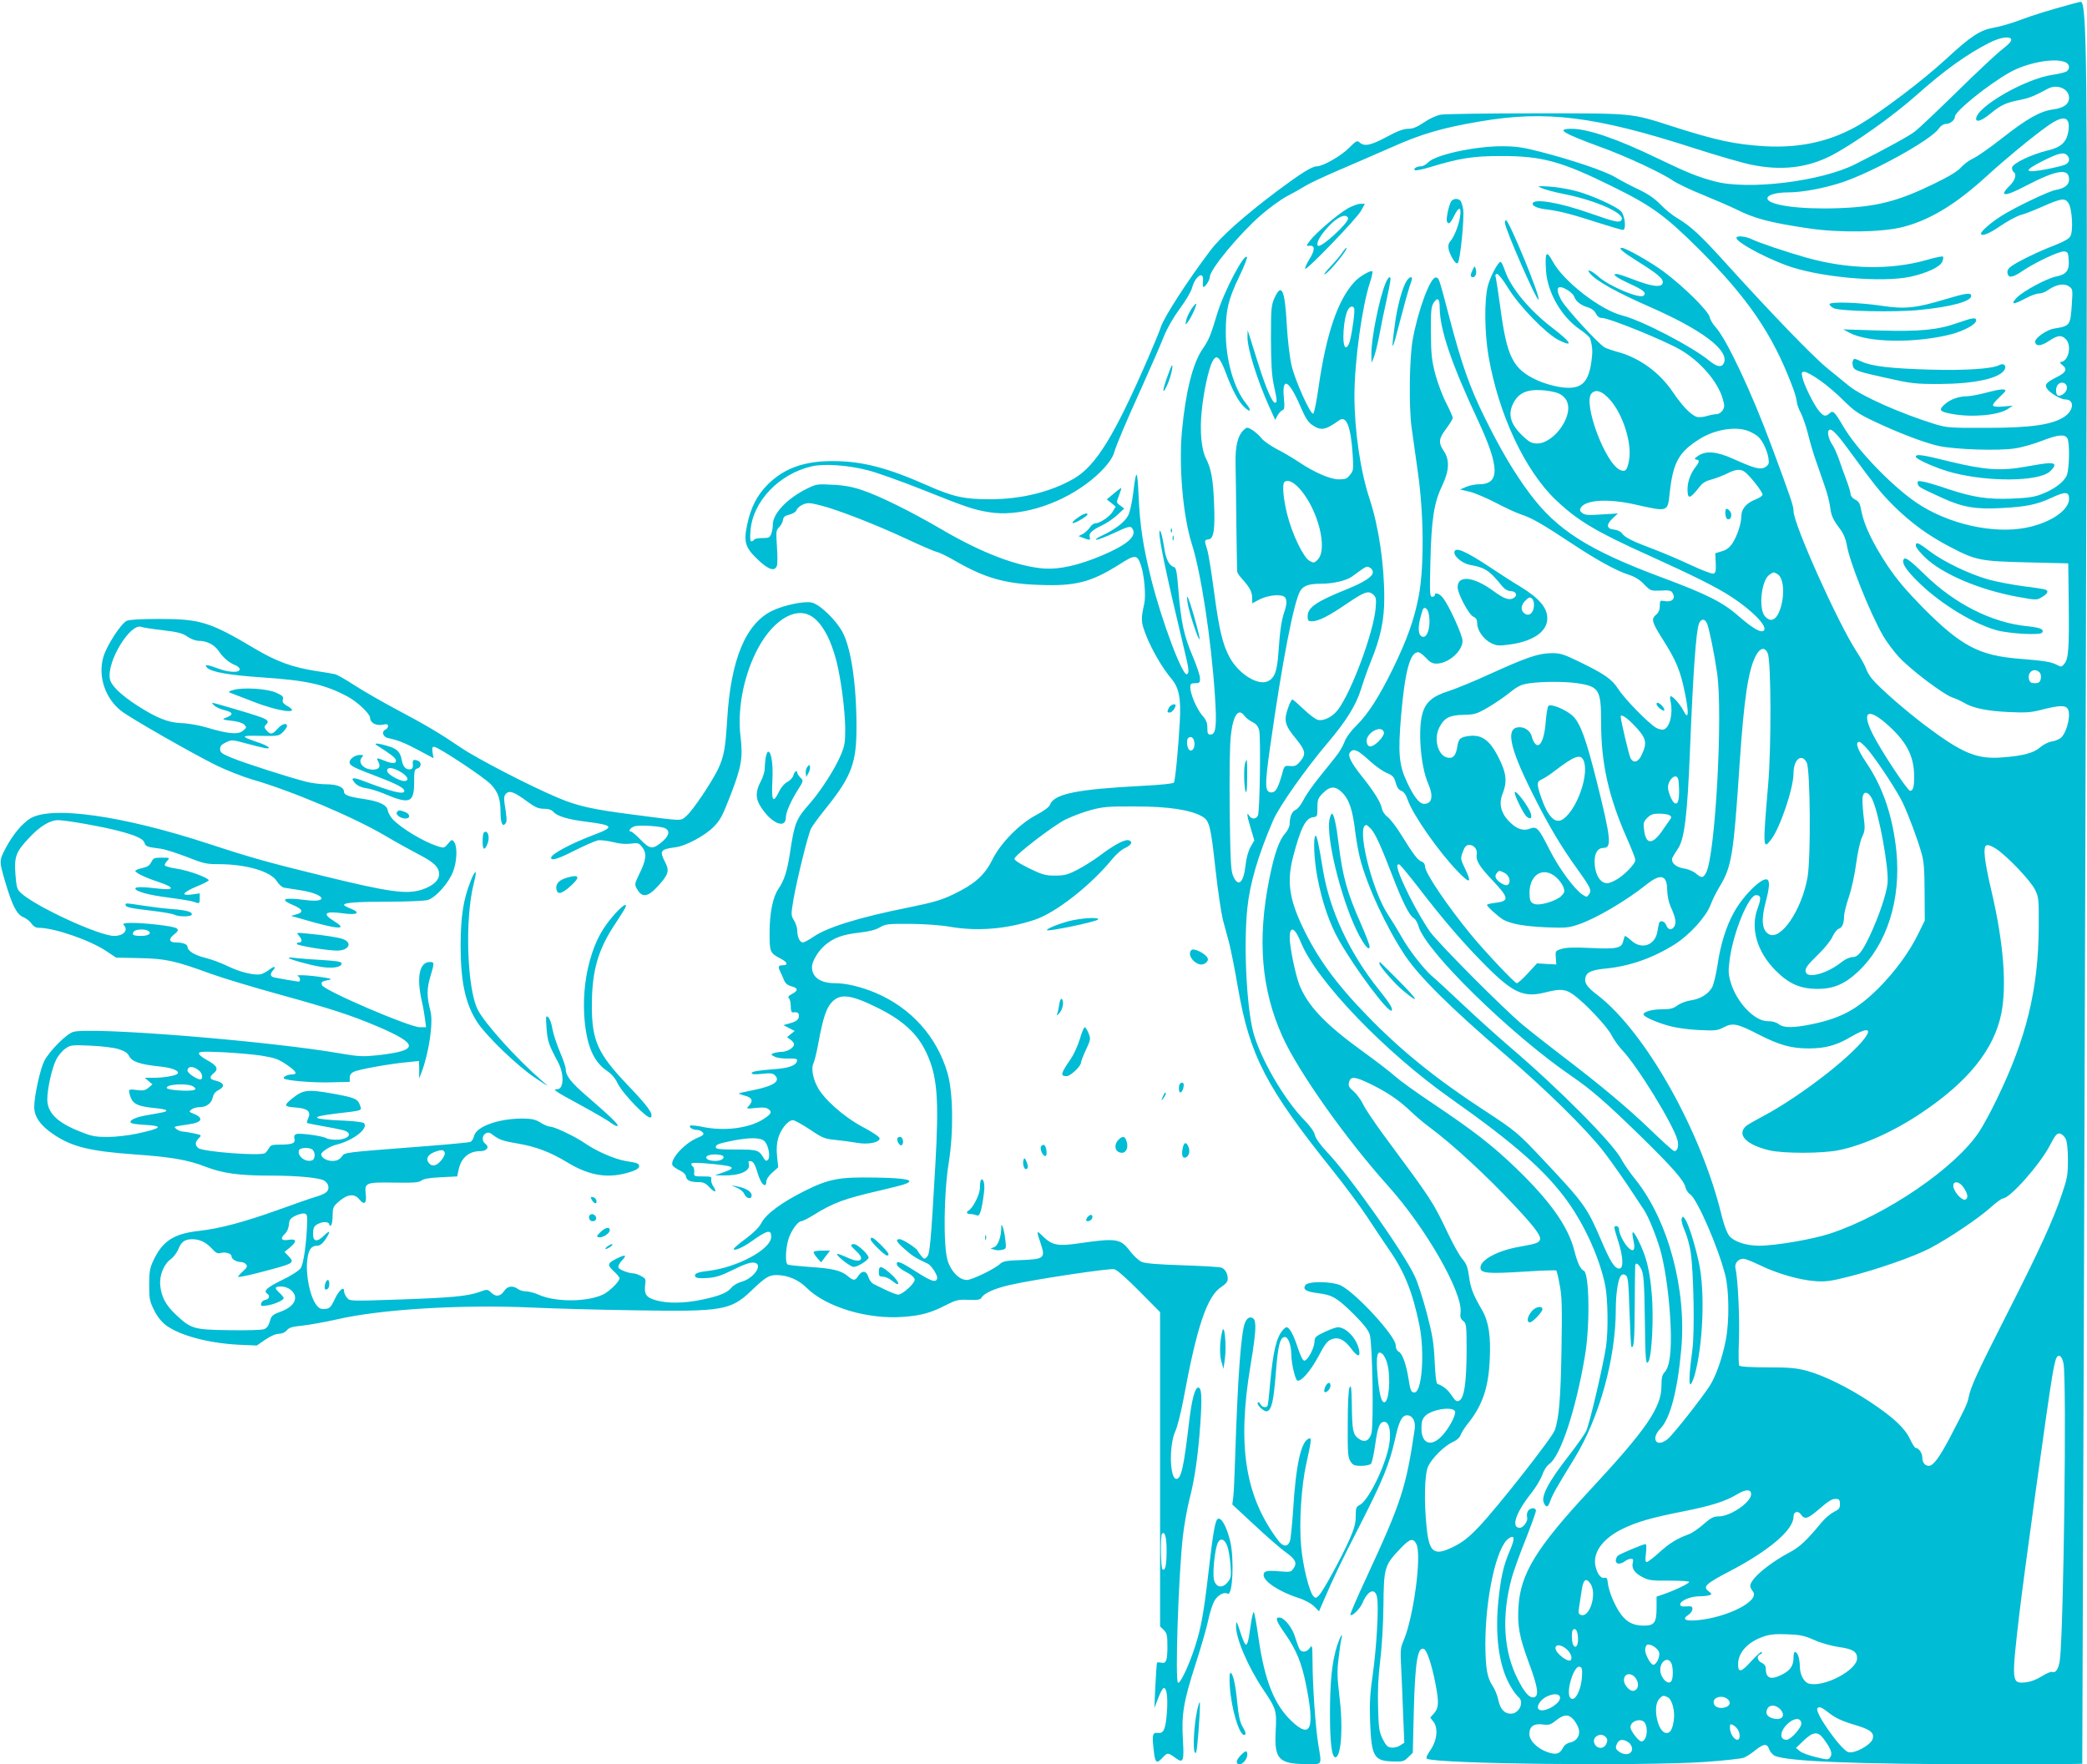 <?xml version="1.0" standalone="no"?>
<!DOCTYPE svg PUBLIC "-//W3C//DTD SVG 20010904//EN"
 "http://www.w3.org/TR/2001/REC-SVG-20010904/DTD/svg10.dtd">
<svg version="1.0" xmlns="http://www.w3.org/2000/svg"
 width="1280pt" height="1082pt" viewBox="0 0 1280 1082"
 preserveAspectRatio="xMidYMid meet">
<g transform="translate(0,1082) scale(0.1,-0.1)"
fill="#00bcd4" stroke="none">
<path d="M12720 10799 c-168 -46 -239 -68 -325 -100 -55 -21 -131 -43 -168
-49 -84 -15 -139 -51 -299 -199 -134 -123 -385 -314 -519 -393 -173 -103 -362
-147 -583 -135 -183 11 -297 35 -566 121 -258 83 -234 81 -840 81 -294 0 -556
-4 -582 -8 -28 -5 -70 -24 -105 -48 -43 -29 -68 -39 -97 -39 -28 0 -66 -14
-132 -50 -97 -52 -136 -60 -165 -34 -15 14 -21 11 -65 -33 -50 -50 -160 -113
-197 -113 -30 0 -97 -42 -242 -150 -202 -152 -347 -280 -412 -367 -140 -185
-282 -405 -303 -468 -7 -22 -43 -110 -80 -195 -206 -474 -318 -656 -453 -735
-142 -82 -323 -127 -517 -127 -156 0 -225 15 -385 86 -241 107 -396 147 -570
148 -180 2 -305 -43 -406 -143 -66 -66 -105 -142 -127 -249 -22 -105 -11 -139
67 -213 65 -62 104 -74 116 -36 4 12 4 65 0 119 -6 90 -5 99 13 116 11 11 22
30 24 44 2 19 11 27 40 34 23 6 40 17 44 29 3 10 21 25 39 33 29 12 42 11 109
-6 104 -26 342 -119 526 -205 85 -40 169 -76 185 -80 17 -3 69 -29 117 -57
178 -102 301 -138 509 -145 225 -9 320 16 492 124 100 64 111 63 134 -2 21
-60 32 -187 21 -237 -21 -96 -21 -112 11 -194 34 -87 101 -203 155 -266 47
-55 60 -121 52 -263 -9 -163 -28 -362 -36 -374 -4 -7 -81 -15 -201 -21 -397
-21 -534 -49 -559 -115 -6 -15 -35 -37 -82 -62 -104 -54 -221 -173 -272 -276
-47 -95 -109 -150 -241 -213 -73 -35 -124 -49 -270 -79 -305 -61 -500 -121
-587 -181 -28 -19 -56 -34 -64 -34 -18 0 -34 32 -34 71 0 17 -9 46 -20 64 -19
31 -19 35 -4 126 22 126 90 403 109 439 8 16 53 77 101 136 147 185 178 269
177 489 0 256 -33 479 -85 577 -40 76 -143 174 -191 183 -48 9 -167 -16 -239
-50 -164 -78 -256 -299 -278 -667 -11 -180 -20 -228 -56 -305 -39 -81 -156
-255 -194 -287 -39 -33 -12 -33 -335 9 -240 31 -331 51 -450 101 -170 71 -501
242 -600 310 -125 85 -212 137 -399 236 -82 44 -194 108 -250 144 -55 36 -110
67 -121 69 -11 3 -64 12 -118 20 -143 22 -244 59 -376 138 -272 162 -333 181
-581 181 -113 0 -185 -4 -202 -11 -35 -16 -124 -152 -144 -222 -35 -119 12
-257 112 -333 59 -45 426 -255 579 -331 61 -30 160 -69 220 -87 241 -69 626
-232 820 -347 66 -39 157 -89 201 -112 97 -50 127 -79 127 -123 0 -37 -36 -70
-102 -93 -95 -32 -198 -18 -618 85 -330 81 -431 109 -693 195 -529 173 -965
235 -1095 155 -50 -31 -107 -100 -150 -181 -41 -79 -41 -78 -1 -214 42 -141
69 -193 109 -210 19 -8 42 -26 51 -40 10 -16 26 -25 42 -25 96 0 314 -75 416
-143 l60 -40 142 -3 c161 -3 220 -16 436 -95 74 -27 267 -85 427 -129 318 -88
435 -126 598 -195 257 -110 257 -148 0 -177 -89 -9 -114 -8 -220 10 -444 78
-1546 166 -1647 133 -43 -14 -146 -118 -177 -179 -25 -50 -61 -214 -61 -281 0
-61 39 -115 121 -170 113 -75 220 -101 494 -121 220 -15 331 -34 434 -75 107
-41 205 -55 401 -55 164 0 299 -13 329 -31 28 -18 34 -51 13 -70 -9 -9 -37
-21 -62 -28 -25 -7 -126 -42 -225 -78 -217 -78 -368 -118 -494 -132 -155 -17
-224 -62 -280 -181 -22 -47 -26 -69 -26 -150 0 -86 3 -101 30 -155 19 -39 45
-71 72 -92 84 -63 259 -110 443 -120 l115 -5 52 36 c33 22 64 36 84 36 19 0
37 8 48 21 13 17 34 23 96 29 44 5 139 22 210 38 271 63 763 92 1195 73 129
-6 413 -14 630 -17 542 -9 591 -1 719 121 87 83 107 95 154 95 67 0 134 -28
184 -78 120 -119 377 -196 597 -178 105 8 164 24 254 70 67 34 80 37 144 34
58 -2 71 1 79 15 15 26 80 55 171 76 147 34 613 104 642 97 17 -4 78 -58 154
-135 l127 -128 0 -964 0 -964 23 -22 c19 -20 22 -33 22 -100 0 -88 -8 -108
-39 -100 -12 3 -23 2 -25 -1 -2 -4 -6 -68 -10 -142 l-6 -135 23 59 c12 33 27
61 34 63 18 6 27 -59 20 -147 -8 -106 -20 -132 -54 -128 -34 4 -38 -10 -28
-96 9 -89 17 -97 54 -57 32 34 33 34 83 -2 45 -33 51 -18 43 113 -9 156 3 231
76 459 33 102 69 225 79 273 10 49 28 104 40 123 21 34 58 53 79 41 31 -19 42
211 16 322 -22 91 -55 150 -77 136 -15 -10 -28 -85 -53 -300 -31 -271 -47
-363 -86 -484 -37 -114 -90 -227 -104 -220 -19 10 3 662 30 900 8 69 26 168
39 220 33 126 54 270 68 470 11 162 8 220 -13 220 -20 0 -39 -72 -55 -202 -33
-284 -49 -358 -79 -358 -41 0 -46 205 -7 291 12 25 33 109 48 185 85 462 147
646 237 703 26 17 37 32 37 48 0 31 -15 59 -37 68 -10 5 -117 11 -238 15 -152
5 -230 11 -253 21 -18 8 -49 37 -70 64 -60 80 -83 83 -320 49 -124 -18 -159
-11 -215 43 -42 41 -42 39 -12 -50 27 -83 17 -90 -123 -95 -88 -3 -111 -7
-128 -23 -34 -32 -173 -99 -204 -99 -46 0 -97 51 -118 119 -27 89 -24 410 7
601 30 188 27 430 -8 550 -65 222 -223 398 -439 490 -87 37 -181 60 -248 60
-93 0 -144 36 -144 100 0 33 36 94 76 130 55 48 109 68 212 80 62 7 103 17
129 33 35 20 49 22 188 21 89 -1 187 -8 243 -18 167 -29 346 -14 518 43 131
44 344 211 478 375 21 26 54 55 74 64 41 19 51 39 27 48 -23 9 -85 -23 -175
-90 -41 -31 -106 -72 -144 -91 -58 -30 -79 -35 -136 -35 -58 0 -77 5 -159 45
-59 29 -91 50 -89 59 5 24 240 204 313 240 39 19 108 45 155 58 75 20 106 23
275 22 202 0 339 -21 409 -62 44 -25 52 -59 81 -325 14 -128 35 -266 45 -307
11 -41 29 -106 39 -145 10 -38 35 -162 54 -275 73 -417 172 -608 582 -1120 73
-91 166 -217 208 -280 41 -63 103 -155 137 -205 95 -136 145 -263 186 -465 33
-167 15 -410 -31 -410 -20 0 -25 12 -36 82 -14 90 -38 157 -60 168 -12 7 -19
21 -19 40 0 55 -242 319 -336 366 -54 26 -201 28 -218 2 -17 -27 5 -40 78 -49
88 -11 116 -28 218 -128 61 -61 90 -98 99 -126 17 -55 25 -556 10 -606 -14
-47 -43 -59 -80 -31 -33 25 -38 49 -40 207 -2 106 -4 125 -14 105 -7 -16 -11
-98 -11 -225 -1 -176 1 -204 17 -228 15 -23 24 -27 66 -27 28 0 53 6 60 13 6
8 17 59 25 114 15 111 28 143 56 143 33 0 45 -70 27 -157 -30 -136 -128 -330
-179 -354 -20 -9 -23 -18 -23 -67 0 -44 -9 -77 -38 -143 -47 -107 -162 -318
-188 -344 -17 -17 -21 -18 -33 -5 -26 26 -66 188 -76 308 -13 142 1 366 31
502 32 143 34 163 18 158 -49 -16 -81 -159 -98 -439 -6 -91 -15 -178 -20 -192
-14 -36 -42 -34 -72 6 -203 270 -252 581 -169 1075 40 241 39 292 -2 292 -12
0 -24 -12 -32 -32 -25 -61 -45 -339 -61 -838 -3 -102 -8 -206 -11 -231 l-6
-46 138 -128 c75 -70 159 -143 186 -162 64 -46 74 -67 53 -100 -17 -25 -20
-25 -87 -20 -79 7 -98 2 -98 -23 0 -39 96 -102 213 -140 41 -13 79 -34 97 -52
l30 -30 21 49 c74 171 114 254 224 468 145 284 185 381 220 534 25 115 43 151
75 151 33 0 53 -36 47 -82 -53 -361 -81 -448 -296 -912 -56 -120 -100 -223
-99 -228 6 -17 58 33 74 70 33 79 78 97 90 35 11 -58 -3 -304 -26 -468 -17
-118 -21 -179 -17 -290 8 -219 23 -245 141 -248 60 -2 68 1 93 26 l28 27 6
253 c8 303 23 399 62 384 19 -7 50 -102 72 -218 21 -112 19 -143 -9 -176 l-24
-27 21 -27 c29 -40 20 -116 -21 -174 -21 -31 -28 -47 -20 -51 51 -32 1313 -46
1703 -20 116 8 223 20 240 26 16 6 48 27 71 46 52 41 72 43 85 5 6 -15 21 -33
34 -39 75 -35 511 -52 1290 -52 327 0 595 1 596 3 1 4 18 5109 25 7792 7 2644
3 3019 -35 3014 -3 0 -22 -5 -41 -10z m-386 -218 c7 -11 -10 -30 -69 -76 -27
-22 -147 -134 -265 -250 -118 -116 -233 -224 -255 -241 -38 -29 -172 -103
-364 -200 -210 -107 -660 -162 -866 -106 -102 27 -166 53 -345 139 -252 122
-431 183 -532 183 -97 0 -55 -26 177 -111 158 -57 383 -162 447 -208 24 -16
105 -55 182 -86 76 -31 168 -71 205 -89 108 -55 204 -81 440 -116 190 -29 460
-25 586 9 165 43 324 141 510 311 109 100 282 243 370 305 101 73 144 63 131
-29 -11 -68 -45 -100 -128 -119 -100 -24 -218 -81 -218 -106 0 -11 5 -23 10
-26 21 -13 9 -52 -25 -85 -69 -67 -29 -68 97 -1 192 100 268 112 268 41 0 -34
-26 -55 -82 -65 -44 -8 -251 -107 -334 -160 -61 -38 -124 -93 -124 -107 0 -21
48 -3 120 47 44 30 99 59 122 66 23 6 81 28 128 49 122 54 144 58 166 25 23
-35 31 -170 12 -204 -9 -16 -40 -33 -98 -56 -95 -36 -220 -97 -263 -127 -19
-13 -27 -27 -25 -41 5 -34 30 -31 89 9 81 55 230 125 259 122 23 -3 25 -8 28
-55 4 -62 -15 -86 -74 -98 -56 -10 -204 -89 -244 -130 -43 -44 -23 -46 53 -5
31 17 68 30 83 30 14 0 39 9 55 21 49 34 96 43 126 24 26 -17 26 -18 20 -111
-9 -131 -10 -133 -108 -149 -47 -7 -121 -60 -117 -83 5 -28 36 -25 85 7 54 36
76 38 103 11 39 -39 16 -139 -32 -140 -7 0 -2 -9 11 -19 32 -24 23 -45 -31
-72 -69 -35 -80 -47 -63 -73 18 -27 85 -66 113 -66 56 0 52 -67 -7 -106 -74
-49 -205 -68 -476 -68 -224 -1 -245 1 -315 22 -211 65 -449 171 -527 233 -23
19 -83 68 -135 110 -89 72 -353 346 -636 659 -144 159 -203 213 -283 261 -30
17 -77 55 -104 84 -36 37 -76 65 -135 93 -47 22 -111 56 -143 75 -63 38 -267
107 -467 158 -101 26 -145 32 -230 32 -167 0 -408 -53 -451 -99 -12 -13 -32
-24 -43 -24 -27 0 -51 -15 -38 -24 5 -3 48 5 93 19 180 55 265 68 429 68 257
1 374 -31 690 -187 242 -119 324 -179 536 -390 295 -296 443 -513 562 -823 18
-45 32 -93 32 -106 0 -13 11 -45 25 -70 13 -26 33 -84 44 -129 11 -46 33 -121
50 -168 16 -47 41 -117 54 -156 14 -39 28 -95 32 -126 7 -54 16 -73 70 -146
13 -19 27 -55 31 -80 15 -102 143 -423 225 -564 22 -37 65 -95 96 -128 71 -77
271 -228 326 -247 23 -8 56 -23 73 -33 50 -32 142 -51 274 -57 108 -5 137 -3
209 16 96 24 132 26 149 9 26 -26 5 -136 -34 -179 -9 -11 -35 -22 -57 -26 -23
-3 -54 -19 -74 -36 -39 -35 -106 -53 -232 -62 -154 -13 -244 24 -467 191 -124
93 -286 234 -332 290 -17 20 -33 49 -37 63 -4 14 -31 64 -62 111 -113 175
-383 776 -383 856 0 31 -13 70 -135 399 -123 332 -276 656 -344 730 -16 17
-32 44 -35 60 -9 39 -159 187 -281 278 -76 57 -234 147 -258 147 -24 0 5 -25
86 -76 135 -84 169 -113 165 -138 -4 -31 -63 -25 -175 18 -51 20 -99 36 -108
36 -32 0 -1 -23 80 -60 87 -40 104 -55 86 -73 -22 -22 -212 57 -278 117 -42
37 -78 51 -52 20 38 -47 162 -116 374 -209 311 -137 474 -259 450 -336 -12
-35 -42 -32 -92 9 -104 86 -414 247 -533 277 -133 33 -363 211 -427 332 -39
71 -48 59 -41 -56 8 -134 94 -283 207 -361 33 -22 62 -48 64 -57 15 -55 16
-79 7 -144 -20 -137 -69 -174 -203 -151 -40 7 -99 25 -132 41 -147 69 -183
141 -224 451 -12 85 -24 165 -27 178 -5 15 -2 22 8 22 8 0 39 -39 68 -87 67
-110 231 -278 308 -318 97 -48 80 -15 -38 75 -141 108 -255 246 -291 353 -10
29 -21 52 -26 51 -16 -2 -63 -90 -78 -149 -22 -85 -20 -285 4 -427 62 -360
223 -703 414 -885 134 -127 246 -194 575 -342 278 -126 407 -191 497 -249 129
-83 226 -182 204 -208 -16 -19 -67 10 -159 90 -93 82 -195 133 -461 232 -455
169 -649 292 -817 517 -94 126 -179 269 -277 468 -92 187 -140 324 -215 609
-66 252 -64 244 -83 248 -33 7 -110 -199 -143 -383 -20 -117 -24 -411 -6 -540
6 -44 23 -165 38 -270 37 -261 39 -580 6 -757 -27 -146 -73 -273 -161 -453
-84 -171 -151 -275 -223 -346 -34 -33 -62 -72 -72 -99 -9 -25 -33 -66 -54 -91
-20 -26 -67 -84 -104 -130 -37 -46 -80 -107 -94 -136 -15 -29 -36 -55 -46 -59
-22 -7 -38 -42 -38 -84 0 -18 -11 -42 -29 -63 -36 -40 -66 -126 -96 -277 -75
-373 -49 -680 81 -968 98 -216 387 -625 649 -917 230 -256 457 -653 443 -774
-4 -27 0 -40 16 -52 20 -16 21 -27 21 -191 -1 -190 -15 -282 -45 -298 -16 -8
-23 -3 -47 32 -25 37 -51 58 -88 71 -6 2 -13 63 -16 138 -5 112 -13 161 -48
294 -23 88 -56 192 -75 230 -68 145 -402 618 -534 756 -44 47 -72 86 -77 106
-4 21 -28 55 -63 91 -127 129 -275 385 -317 547 -40 161 -58 530 -35 754 16
155 66 325 159 541 38 87 201 318 338 479 108 127 170 227 199 320 14 46 41
123 60 170 62 151 84 257 84 395 0 204 -34 436 -89 603 -58 174 -94 424 -94
638 1 213 46 541 95 692 12 35 18 66 15 69 -9 9 -80 -32 -108 -63 -104 -110
-175 -321 -222 -648 -12 -87 -27 -160 -33 -162 -17 -6 -112 205 -133 297 -11
49 -24 156 -29 251 -12 214 -32 256 -75 162 -20 -45 -22 -63 -22 -253 1 -156
5 -224 18 -284 20 -90 21 -106 7 -106 -17 0 -56 91 -100 230 -23 74 -48 153
-55 175 l-13 40 -1 -40 c-2 -70 62 -273 136 -435 l34 -75 14 26 c8 15 21 29
30 33 13 5 15 18 9 79 -12 130 32 106 101 -54 31 -72 48 -99 74 -116 53 -36
80 -31 164 29 44 32 72 -37 83 -207 6 -93 5 -102 -16 -127 -18 -24 -29 -28
-69 -28 -53 0 -153 44 -249 109 -33 22 -92 57 -132 77 -39 21 -82 51 -93 66
-12 16 -37 38 -55 50 -31 19 -34 19 -52 3 -39 -35 -55 -102 -52 -215 1 -58 4
-226 5 -375 2 -148 4 -276 5 -282 1 -7 17 -30 36 -50 43 -49 56 -75 56 -112
l0 -31 40 21 c45 24 107 34 144 25 30 -8 34 -40 12 -102 -17 -50 -26 -114 -35
-244 -8 -117 -23 -158 -65 -178 -60 -29 -178 44 -233 144 -45 82 -66 171 -98
413 -15 112 -33 225 -41 250 -18 59 -18 59 8 63 32 4 41 58 34 223 -5 140 -18
212 -49 272 -29 55 -39 169 -27 290 12 121 42 258 65 304 26 50 45 34 85 -72
41 -108 76 -173 114 -208 38 -36 43 -18 7 26 -74 93 -124 268 -123 438 0 135
16 201 83 340 28 58 49 111 47 117 -12 36 -141 -208 -183 -347 -39 -131 -51
-160 -89 -215 -61 -89 -104 -261 -127 -505 -20 -219 7 -523 61 -692 56 -175
118 -581 141 -923 13 -192 7 -245 -27 -245 -16 0 -19 7 -19 41 0 31 -7 49 -31
76 -34 39 -74 133 -74 173 0 21 5 25 30 25 27 0 30 3 30 30 0 16 -20 76 -44
133 -54 125 -72 209 -88 400 -10 124 -14 146 -29 150 -28 7 -50 51 -59 120
-11 72 -28 128 -29 91 -2 -48 49 -288 149 -704 33 -137 35 -156 20 -165 -26
-16 -154 323 -219 582 -51 204 -70 332 -78 517 -7 163 -15 165 -33 10 -7 -55
-20 -115 -31 -136 -21 -40 -79 -85 -161 -123 -30 -14 -44 -25 -33 -25 11 0 58
18 105 40 96 45 106 47 118 23 23 -44 -39 -96 -190 -160 -142 -60 -260 -86
-353 -80 -163 12 -382 95 -626 238 -186 109 -385 208 -494 244 -56 19 -109 29
-178 32 -94 5 -99 5 -160 -25 -120 -60 -207 -152 -207 -219 0 -17 -4 -43 -10
-57 -8 -23 -15 -26 -54 -26 -25 0 -48 -4 -51 -10 -3 -6 -11 -10 -17 -10 -7 0
-9 22 -5 66 14 179 175 348 376 394 75 18 224 7 343 -24 53 -13 204 -67 335
-119 273 -109 312 -122 407 -138 178 -30 417 39 598 173 85 62 153 138 169
186 19 62 72 187 174 412 53 118 113 255 132 304 23 56 59 119 99 173 35 47
69 104 75 127 20 75 75 109 67 41 -2 -19 -1 -35 3 -35 12 0 39 43 39 61 0 46
180 263 314 380 49 43 121 95 160 116 39 20 90 49 114 64 24 15 114 57 200 94
86 37 232 100 325 141 185 83 313 120 543 159 407 70 709 32 1318 -165 137
-44 292 -89 346 -100 184 -38 340 -20 486 53 137 70 384 244 538 382 158 141
304 246 436 312 62 32 123 43 134 24z m330 -141 c31 -11 35 -45 7 -60 -11 -5
-48 -14 -83 -19 -167 -24 -468 -198 -468 -270 0 -23 37 -10 85 30 66 54 94 68
178 85 65 13 89 23 177 70 57 31 130 -1 130 -55 0 -40 -32 -63 -97 -72 -80
-11 -159 -55 -313 -176 -74 -58 -155 -115 -179 -125 -24 -11 -57 -36 -74 -55
-20 -23 -74 -56 -161 -98 -225 -110 -356 -144 -596 -152 -236 -8 -430 19 -430
61 0 20 53 36 125 36 87 0 222 25 334 62 188 63 541 258 590 327 14 20 31 31
46 31 26 0 55 24 55 45 0 32 203 196 336 271 105 59 270 90 338 64z m14 -572
c21 -21 14 -48 -15 -59 -16 -6 -61 -17 -101 -25 -150 -29 -159 -14 -31 50 94
47 126 55 147 34z m-3062 -828 c18 -12 36 -29 39 -39 8 -28 43 -55 84 -66 23
-7 40 -20 49 -38 9 -18 21 -27 37 -27 44 0 381 -137 481 -195 122 -71 228
-194 259 -298 13 -45 13 -53 0 -74 -9 -13 -25 -23 -37 -23 -11 0 -38 -5 -58
-11 -21 -7 -49 -9 -62 -6 -34 9 -90 66 -147 151 -82 121 -203 210 -337 247
-34 9 -71 22 -82 28 -37 20 -238 239 -266 290 -41 76 -25 101 40 61z m-786
-108 c1 -134 72 -343 236 -693 132 -284 134 -389 6 -389 -23 0 -59 -7 -80 -16
l-37 -16 60 -14 c32 -8 104 -39 160 -68 55 -29 124 -61 154 -71 65 -21 131
-59 308 -176 157 -104 277 -170 353 -194 37 -12 68 -31 94 -59 39 -40 40 -40
102 -38 55 3 64 1 74 -18 17 -32 -5 -53 -47 -47 -32 6 -33 5 -33 -29 0 -24 -7
-41 -24 -55 -30 -26 -25 -45 45 -155 79 -125 106 -189 133 -324 26 -127 22
-171 -9 -109 -19 38 -64 89 -78 89 -5 0 -5 -15 -1 -32 16 -74 -4 -157 -41
-172 -9 -3 -29 1 -45 9 -43 22 -195 177 -234 238 -40 62 -83 92 -241 169 -100
48 -115 53 -175 52 -78 -2 -148 -26 -377 -130 -89 -41 -199 -86 -244 -101
-102 -32 -143 -67 -164 -136 -30 -100 -12 -328 34 -432 34 -78 25 -125 -25
-125 -29 0 -63 44 -105 134 -49 104 -55 177 -36 406 24 274 55 390 105 390 9
0 30 -16 48 -35 23 -26 40 -35 63 -35 74 0 161 76 161 140 0 34 -82 215 -120
263 -21 27 -50 37 -50 17 0 -5 -7 -10 -16 -10 -15 0 -16 20 -11 218 6 256 22
360 72 463 44 93 47 158 10 213 -34 51 -32 75 15 137 22 30 40 59 40 66 0 7
-18 48 -40 91 -22 42 -52 122 -67 177 -22 86 -26 122 -27 255 -1 134 2 160 17
183 24 37 37 26 37 -31z m-525 -2 c7 -11 -10 -140 -26 -202 -6 -22 -16 -38
-24 -38 -29 0 -15 198 17 238 13 15 25 16 33 2z m2856 -442 c41 -28 107 -85
147 -125 62 -62 91 -82 180 -124 148 -71 313 -134 402 -154 102 -22 368 -31
468 -15 42 6 116 27 164 46 101 39 142 43 158 15 15 -29 12 -186 -4 -226 -17
-41 -78 -87 -155 -116 -43 -17 -85 -23 -179 -27 -152 -6 -240 8 -392 58 -63
22 -132 42 -153 46 -34 6 -39 4 -35 -12 3 -20 7 -22 153 -89 120 -55 204 -70
360 -61 151 8 217 21 307 63 86 40 108 38 108 -6 0 -70 -113 -147 -261 -177
-203 -41 -482 22 -675 153 -154 105 -365 325 -449 468 -53 91 -63 100 -84 80
-25 -22 -36 -19 -65 15 -32 38 -94 164 -102 208 -6 27 -4 32 13 32 11 0 53
-23 94 -52z m1514 -57 c-7 -24 -40 -45 -55 -36 -12 7 -13 45 -2 61 22 34 69
13 57 -25z m-3113 -25 c67 -32 75 -107 21 -195 -40 -65 -104 -111 -154 -111
-32 0 -48 7 -85 42 -78 72 -98 133 -64 202 31 64 82 89 175 83 39 -2 86 -11
107 -21z m311 -36 c81 -90 138 -270 118 -374 -11 -61 -23 -73 -55 -58 -92 41
-230 414 -174 470 27 27 65 13 111 -38z m854 -195 c21 -9 46 -23 56 -33 27
-24 55 -83 63 -130 5 -35 3 -42 -18 -56 -30 -19 -65 -10 -198 50 -100 45 -167
51 -214 19 -24 -16 -26 -21 -13 -23 22 -4 21 -14 -3 -45 -31 -39 -50 -92 -50
-136 0 -66 13 -64 75 15 17 22 39 35 71 43 26 7 68 23 95 36 57 29 86 31 115
7 34 -29 104 -119 104 -135 0 -8 -20 -22 -45 -31 -54 -21 -85 -58 -85 -101 0
-46 -25 -121 -54 -166 -18 -27 -37 -42 -66 -50 l-40 -12 3 -61 c2 -51 -1 -61
-16 -64 -9 -2 -72 22 -138 53 -66 31 -167 74 -225 96 -131 49 -179 73 -196 98
-8 11 -28 21 -48 23 -47 4 -51 30 -9 69 l32 30 -99 -6 c-81 -6 -103 -4 -119 8
-16 13 -18 19 -9 34 29 48 169 56 332 19 206 -46 200 -48 213 75 21 184 55
246 182 326 95 60 226 81 304 48z m610 -112 c171 -233 196 -263 277 -345 105
-104 213 -183 348 -253 157 -82 183 -87 473 -94 l250 -6 3 -245 c3 -274 -1
-340 -27 -371 -16 -20 -19 -21 -47 -6 -35 18 -72 24 -231 37 -246 20 -354 78
-584 308 -109 111 -164 176 -222 262 -90 136 -144 249 -160 332 -9 50 -15 62
-39 74 -16 8 -28 23 -28 34 0 10 -12 50 -26 87 -14 37 -35 95 -46 128 -12 33
-29 72 -39 86 -21 30 -33 74 -24 88 12 21 44 -9 122 -116z m-3369 -237 c114
-124 179 -374 113 -439 -20 -20 -23 -21 -49 -7 -38 21 -106 162 -137 284 -24
95 -32 185 -18 199 18 18 53 4 91 -37z m452 -516 c0 -26 -55 -62 -165 -106
-183 -74 -235 -110 -235 -164 0 -26 3 -30 28 -30 40 1 98 30 207 104 113 77
137 86 167 60 18 -17 20 -27 15 -84 -12 -147 -148 -514 -232 -624 -32 -42 -87
-70 -122 -61 -14 3 -54 33 -88 66 -34 32 -65 59 -68 59 -9 0 -32 -57 -40 -98
-8 -41 5 -74 52 -131 69 -84 74 -104 35 -151 -22 -26 -33 -31 -62 -28 -35 3
-35 3 -51 -57 -23 -79 -38 -105 -62 -105 -42 0 -43 39 -9 280 75 530 147 898
186 958 20 31 54 42 127 42 72 0 155 19 189 44 90 66 90 66 109 55 11 -5 19
-18 19 -29z m2480 -10 c44 -23 49 -148 10 -237 -22 -49 -54 -58 -85 -23 -41
46 -23 220 27 255 27 18 24 18 48 5z m-2136 -250 c13 -83 -15 -158 -49 -130
-21 18 -18 73 10 158 9 27 33 11 39 -28z m-3788 -9 c63 -38 119 -138 154 -275
28 -111 52 -295 54 -411 0 -87 -3 -108 -26 -163 -36 -86 -122 -220 -190 -298
-85 -96 -95 -120 -122 -299 -17 -114 -36 -175 -71 -225 -35 -51 -55 -149 -55
-272 0 -118 2 -123 71 -159 39 -20 44 -39 10 -39 -27 0 -31 -9 -16 -38 7 -15
18 -39 24 -54 7 -18 21 -30 42 -36 44 -11 47 -27 8 -47 -23 -12 -28 -20 -20
-28 6 -6 11 -28 11 -49 0 -25 4 -38 13 -37 27 3 37 -2 37 -20 0 -24 -16 -37
-60 -48 l-35 -10 34 -18 35 -18 -24 -19 -23 -19 21 -15 c12 -8 22 -21 22 -29
0 -20 -40 -45 -75 -46 -16 0 -39 -4 -50 -8 -19 -7 -18 -9 5 -21 14 -8 51 -13
83 -12 50 1 58 -1 55 -16 -5 -25 -49 -42 -125 -48 -116 -9 -153 -15 -153 -26
0 -7 21 -8 64 -4 51 6 66 4 79 -9 36 -36 -7 -65 -134 -91 -46 -9 -86 -18 -88
-20 -1 -1 15 -8 38 -14 45 -12 52 -31 24 -62 -17 -19 -16 -19 42 -13 45 5 65
3 79 -8 23 -17 16 -30 -34 -62 -88 -55 -238 -74 -372 -46 -37 8 -71 11 -75 7
-10 -10 17 -26 43 -26 12 0 27 -7 34 -15 10 -12 5 -18 -36 -35 -78 -34 -164
-129 -150 -166 3 -7 22 -21 43 -31 24 -11 39 -26 41 -40 3 -23 27 -33 80 -33
25 0 42 -8 63 -31 34 -37 49 -33 24 5 -10 14 -15 34 -13 44 4 15 -2 17 -51 17
-55 0 -56 1 -53 27 1 14 -2 29 -8 33 -5 3 -10 11 -10 17 0 7 26 8 78 4 190
-16 208 -25 116 -57 l-49 -17 55 -1 c100 -1 164 28 153 70 -5 17 -2 20 13 17
13 -2 24 -19 33 -48 18 -62 34 -93 49 -98 7 -2 12 6 12 20 0 15 14 36 36 56
l37 33 -7 67 c-5 47 -2 82 8 116 17 54 60 106 89 106 10 0 57 -26 104 -57 78
-53 92 -58 157 -64 39 -4 99 -12 133 -18 68 -12 138 2 138 28 0 8 -47 40 -105
70 -116 62 -241 173 -278 248 -28 53 -37 114 -23 142 6 11 20 67 30 123 29
157 49 218 86 255 52 52 119 42 290 -44 147 -75 233 -155 286 -268 69 -146 79
-283 55 -701 -27 -471 -33 -535 -51 -553 -15 -15 -18 -14 -35 7 -10 12 -20 26
-22 31 -6 16 -91 71 -110 71 -29 0 -21 -16 33 -63 45 -40 68 -54 139 -87 22
-10 61 -71 58 -89 -6 -30 -34 -21 -128 39 -93 60 -120 71 -120 49 0 -14 23
-33 73 -59 23 -13 37 -28 37 -39 0 -23 -76 -91 -101 -91 -9 0 -41 12 -71 26
-29 14 -64 31 -78 38 -14 6 -28 25 -34 44 -11 39 -39 43 -62 7 -20 -31 -29
-31 -66 0 -40 33 -92 46 -235 55 -67 5 -127 11 -132 15 -16 9 -13 94 4 153 16
53 58 112 79 112 7 0 39 16 72 36 125 78 191 102 412 153 70 16 141 34 157 41
59 23 2 35 -185 38 -222 4 -285 -7 -435 -82 -140 -70 -238 -142 -265 -196 -13
-26 -46 -59 -95 -96 -41 -30 -75 -59 -75 -64 0 -15 58 10 108 46 98 70 122 76
122 29 0 -77 -209 -189 -390 -210 -63 -7 -86 -17 -75 -35 5 -9 28 -11 74 -8
51 4 84 14 146 45 89 44 126 56 149 47 44 -17 -16 -96 -86 -115 -23 -6 -50
-22 -61 -35 -25 -32 -73 -52 -182 -75 -110 -23 -214 -24 -284 -3 -58 17 -71
36 -64 96 5 33 2 38 -25 52 -17 9 -37 16 -44 16 -31 0 -90 23 -95 36 -3 9 6
28 23 45 32 34 19 37 -36 9 -55 -28 -57 -38 -16 -76 20 -18 36 -38 36 -43 0
-21 -66 -85 -105 -102 -101 -45 -289 -45 -390 0 -26 12 -62 21 -79 21 -17 0
-40 7 -50 15 -30 22 -63 18 -82 -10 -24 -36 -51 -41 -80 -14 -24 23 -25 23
-72 6 -74 -27 -176 -36 -497 -47 -299 -10 -300 -10 -317 11 -10 12 -18 30 -18
41 0 33 -32 5 -59 -54 -22 -46 -30 -53 -57 -56 -25 -2 -37 3 -53 24 -40 51
-68 188 -56 279 7 61 24 85 60 85 17 0 32 12 50 37 35 53 31 63 -9 24 -42 -41
-66 -36 -66 11 0 41 8 54 43 67 28 11 57 6 57 -11 0 -5 5 -6 10 -3 5 3 10 30
10 59 0 44 4 56 28 78 59 55 105 62 137 21 30 -37 45 -23 38 36 -8 68 2 71
179 68 117 -2 148 1 163 13 12 10 50 17 119 20 l100 5 8 38 c15 75 63 117 133
117 41 0 59 25 32 45 -23 16 -21 52 2 64 14 8 25 6 42 -8 41 -31 62 -39 158
-55 111 -19 198 -53 299 -114 123 -75 228 -97 342 -72 65 15 100 31 100 46 0
18 -8 22 -80 33 -68 11 -182 60 -255 111 -58 40 -184 100 -210 100 -11 0 -38
11 -60 25 -32 20 -53 24 -110 25 -149 0 -287 -50 -298 -109 -4 -16 -14 -32
-24 -35 -10 -3 -135 -15 -278 -26 -514 -40 -488 -36 -510 -65 -15 -18 -30 -25
-57 -25 -34 0 -68 20 -68 40 0 16 53 50 94 60 103 25 199 101 168 132 -6 6
-59 12 -119 15 -203 8 -223 23 -57 43 172 20 164 17 152 51 -14 41 -33 48
-179 74 -143 25 -171 21 -237 -32 -53 -43 -50 -50 18 -55 75 -5 99 -24 81 -64
-6 -15 -10 -28 -8 -31 2 -2 44 -10 93 -19 49 -8 106 -20 127 -25 67 -18 37
-59 -43 -59 -23 0 -50 4 -60 10 -25 14 -159 32 -182 25 -13 -5 -16 -13 -12
-29 7 -28 -14 -36 -93 -36 -44 0 -54 -4 -64 -22 -7 -13 -17 -26 -23 -30 -28
-19 -382 8 -410 31 -21 18 -20 37 3 60 19 19 19 20 -30 30 -28 6 -58 11 -68
11 -9 0 -26 6 -37 14 -18 14 -18 15 6 20 14 2 45 7 70 11 77 10 91 37 33 62
-35 14 -36 16 -18 29 10 8 33 14 50 14 41 0 72 23 80 60 4 20 17 36 36 45 43
23 34 45 -24 59 -33 8 -34 22 -4 46 29 25 17 46 -46 80 -26 14 -47 31 -47 39
0 12 24 13 143 8 78 -4 186 -13 239 -21 85 -14 105 -21 158 -57 60 -41 68 -59
27 -59 -25 0 -54 -16 -46 -24 13 -13 173 -27 284 -24 l120 3 0 25 c0 17 8 29
26 37 30 15 227 50 330 59 l69 7 1 -54 0 -54 15 40 c46 123 72 305 54 375 -23
85 -23 136 -1 209 26 87 26 91 -3 91 -63 0 -82 -92 -50 -235 9 -38 18 -91 21
-117 l6 -48 -38 0 c-63 0 -587 225 -600 258 -7 19 -3 23 37 31 29 6 24 9 -45
19 -77 12 -164 15 -139 5 13 -5 17 -33 4 -33 -10 0 -116 18 -149 25 -27 6 -29
22 -6 47 21 24 2 23 -28 -1 -13 -10 -34 -21 -46 -25 -36 -11 -131 11 -207 49
-39 19 -101 42 -138 51 -66 16 -108 43 -108 68 0 15 -30 26 -72 26 -39 0 -46
20 -15 45 51 40 39 48 -108 65 -127 14 -212 13 -197 -2 32 -32 1 -68 -58 -68
-91 0 -482 180 -571 263 -24 21 -28 35 -34 110 -9 112 2 142 82 227 68 73 129
110 180 110 47 0 268 -39 371 -66 110 -29 152 -49 159 -75 6 -20 16 -24 98
-34 28 -4 100 -27 162 -51 101 -40 119 -44 196 -44 168 0 320 -45 356 -106 11
-18 30 -35 43 -38 13 -2 56 -9 96 -15 154 -23 187 -80 36 -61 -136 18 -164 6
-74 -32 58 -24 64 -44 17 -56 l-32 -9 60 -17 c226 -67 296 -72 205 -16 -76 47
-59 64 50 49 90 -13 117 2 52 28 -23 9 -42 19 -42 23 0 14 78 20 275 20 110 0
217 5 237 10 50 14 130 104 157 175 24 64 27 152 7 180 -13 18 -15 18 -38 -9
-23 -28 -26 -28 -64 -16 -87 28 -223 110 -276 166 -14 16 -28 40 -30 54 -4 33
-53 56 -148 70 -89 13 -120 24 -120 44 0 28 -42 46 -108 46 -35 0 -92 7 -126
16 -102 26 -377 114 -454 146 -61 25 -72 33 -72 54 0 18 9 29 36 41 34 17 39
17 122 -6 48 -13 100 -26 116 -29 49 -8 21 15 -47 37 -105 36 -102 41 20 38
106 -2 113 -1 137 22 14 14 26 30 26 38 0 23 -31 14 -58 -17 -31 -35 -43 -37
-67 -10 -14 16 -16 23 -7 32 32 32 22 37 -173 95 -175 51 -163 49 -143 28 9
-10 36 -23 60 -29 63 -16 64 -29 3 -52 -14 -5 -1 -10 43 -14 39 -4 70 -14 80
-24 16 -16 15 -19 -8 -38 -30 -24 -87 -20 -218 19 -51 15 -117 27 -159 28 -81
3 -152 31 -273 109 -101 66 -158 121 -166 162 -20 107 126 346 194 319 9 -4
68 -13 130 -20 92 -11 121 -18 151 -39 21 -15 51 -26 69 -26 50 0 98 -24 124
-64 28 -41 64 -71 102 -86 14 -5 26 -16 26 -25 0 -22 -68 -20 -132 5 -66 25
-89 27 -68 5 28 -27 135 -46 345 -60 267 -18 378 -43 515 -116 61 -32 140
-107 140 -132 0 -29 36 -49 74 -42 28 6 36 4 36 -8 0 -8 -7 -17 -15 -21 -26
-10 -18 -45 13 -52 65 -14 102 -29 189 -75 l92 -49 -6 35 c-4 27 -2 35 9 35
25 0 311 -189 350 -232 44 -47 58 -89 58 -175 0 -62 14 -88 31 -62 9 13 8 30
-7 125 -4 31 -2 45 10 57 22 21 50 10 130 -49 48 -35 68 -44 101 -44 29 0 47
-6 60 -20 23 -26 94 -47 204 -60 165 -21 171 -32 44 -80 -141 -53 -263 -118
-263 -141 0 -20 43 -7 147 46 60 30 122 57 139 61 16 3 58 -2 92 -10 41 -11
79 -14 111 -10 44 6 50 4 70 -22 29 -37 25 -78 -18 -164 -30 -63 -30 -64 -13
-94 30 -52 65 -48 123 15 68 73 76 97 50 148 -38 74 -33 82 64 95 61 8 179 71
231 124 41 41 55 67 106 199 66 172 75 228 60 354 -20 161 15 355 92 514 93
192 239 289 342 226z m5495 -48 c13 -35 43 -181 60 -298 37 -246 -10 -1117
-67 -1227 -18 -34 -28 -35 -64 -4 -16 13 -49 27 -74 30 -49 8 -79 36 -69 65 4
9 19 34 34 56 40 58 58 204 74 605 20 490 37 727 55 775 13 33 38 32 51 -2z
m371 -180 c21 -47 22 -574 3 -798 -34 -396 -33 -411 19 -342 54 71 136 313
136 404 0 86 50 126 81 66 22 -45 26 -581 5 -703 -35 -200 -163 -389 -236
-350 -44 24 -50 87 -20 201 22 82 25 125 10 134 -30 19 -146 -94 -204 -198
-49 -87 -84 -200 -102 -325 -9 -59 -24 -120 -33 -137 -24 -42 -73 -72 -130
-80 -27 -4 -64 -17 -82 -31 -27 -19 -45 -24 -95 -24 -61 0 -114 -15 -114 -31
0 -14 73 -47 151 -69 45 -13 118 -24 186 -27 102 -5 115 -4 154 16 56 30 84
24 218 -45 126 -64 197 -84 306 -84 99 0 169 19 255 70 195 114 109 -22 -135
-216 -136 -108 -295 -214 -401 -269 -49 -26 -96 -53 -105 -61 -59 -53 1 -115
143 -149 87 -20 325 -20 426 1 152 31 342 117 513 233 282 190 438 385 483
603 35 170 14 438 -59 749 -46 196 -54 276 -31 285 10 4 33 -5 59 -22 67 -44
211 -195 238 -250 23 -47 24 -57 23 -234 -3 -380 -76 -679 -258 -1053 -35 -73
-83 -161 -106 -196 -143 -220 -568 -511 -914 -626 -105 -35 -336 -75 -437 -75
-78 0 -152 24 -182 59 -15 19 -32 63 -47 123 -124 517 -467 1128 -762 1355
-66 50 -82 75 -74 109 9 33 38 46 134 55 142 15 283 65 416 149 88 56 190 168
217 240 11 30 36 80 55 111 75 124 86 190 124 764 26 384 52 562 97 650 27 53
57 60 75 18z m1668 -118 c7 -8 10 -25 6 -40 -5 -20 -13 -25 -36 -25 -23 0 -31
5 -36 25 -7 29 10 55 36 55 10 0 23 -7 30 -15z m-2837 -65 c135 -20 147 -39
147 -243 0 -250 46 -454 159 -710 28 -63 51 -122 51 -131 0 -26 -77 -103 -127
-127 -37 -18 -49 -20 -69 -10 -32 14 -54 67 -54 127 0 54 20 84 56 84 50 0 44
59 -42 404 -66 263 -101 360 -147 404 -40 39 -135 78 -150 63 -6 -6 -13 -51
-17 -100 -6 -84 -26 -141 -49 -141 -13 0 -29 22 -36 53 -9 33 -40 57 -75 57
-87 0 -65 -117 74 -396 100 -201 177 -331 280 -474 83 -116 90 -131 71 -156
-12 -17 -14 -17 -39 -1 -50 33 -144 161 -201 273 -68 136 -80 148 -121 132
-42 -16 -81 -3 -125 41 -53 52 -68 111 -44 171 29 72 25 124 -18 212 -59 122
-112 159 -202 142 -42 -8 -50 -18 -58 -68 -8 -51 -27 -71 -61 -62 -58 14 -84
115 -48 185 29 58 62 75 147 77 68 1 81 5 149 44 41 24 102 65 135 92 50 40
71 50 118 57 82 12 216 12 296 1z m-2040 -201 c8 -11 30 -28 48 -37 24 -12 36
-27 42 -52 10 -41 4 -496 -8 -522 -4 -10 -15 -18 -26 -18 -10 0 -23 8 -28 18
-17 29 -13 -4 11 -81 l21 -71 -23 -40 c-14 -25 -26 -67 -31 -114 -12 -108 -45
-136 -76 -64 -14 31 -17 92 -21 402 -2 220 0 402 7 459 14 126 47 173 84 120z
m3929 -41 c129 -111 178 -201 178 -333 0 -62 -7 -85 -25 -85 -16 0 -180 249
-229 347 -67 134 -35 164 76 71z m-1545 -10 c80 -83 88 -110 53 -185 -21 -48
-52 -57 -70 -22 -9 16 -60 233 -60 254 0 18 33 -3 77 -47z m-1529 -51 c2 -10
-12 -33 -32 -53 -41 -41 -69 -42 -74 -3 -6 55 96 109 106 56z m-1164 -52 c9
-35 -10 -70 -30 -54 -14 12 -19 60 -7 72 14 14 31 6 37 -18z m4144 -67 c68
-87 175 -252 205 -318 36 -78 86 -213 110 -295 17 -58 20 -100 21 -246 l1
-175 -43 -87 c-54 -110 -144 -231 -243 -330 -130 -128 -227 -181 -404 -218
-117 -24 -175 -24 -206 0 -15 12 -39 18 -64 18 -82 -3 -195 115 -231 241 -14
48 -15 68 -5 141 23 167 116 391 161 391 31 0 33 -18 10 -81 -46 -122 -4 -267
111 -382 81 -81 150 -111 254 -112 100 0 169 29 252 107 176 166 263 440 234
737 -22 213 -82 392 -183 541 -57 85 -72 130 -44 130 8 0 37 -28 64 -62z
m-3135 1 c12 -7 45 -34 74 -61 29 -26 72 -57 97 -68 39 -16 46 -25 56 -60 7
-28 18 -44 34 -50 16 -6 29 -24 40 -56 31 -91 192 -321 309 -441 75 -77 86
-70 40 25 -25 52 -26 57 -12 96 10 28 20 42 35 44 30 4 57 -25 51 -57 -7 -36
15 -74 93 -156 106 -112 109 -131 22 -142 -29 -3 -52 -9 -52 -13 0 -10 73 -75
101 -91 49 -26 129 -40 259 -46 122 -5 141 -3 200 17 106 35 294 146 418 245
86 69 126 60 127 -31 1 -36 9 -77 21 -104 30 -65 36 -98 24 -120 -15 -27 -39
-25 -50 5 -10 26 -38 34 -45 13 -2 -7 -6 -30 -10 -52 -14 -83 -95 -112 -158
-56 -19 17 -37 30 -40 30 -2 0 -7 -14 -11 -30 -9 -45 -37 -52 -200 -44 -102 5
-153 3 -180 -6 -36 -11 -37 -13 -34 -53 l3 -42 -59 3 -59 4 -56 -61 c-31 -34
-62 -61 -68 -61 -13 0 -193 191 -279 295 -151 184 -284 382 -284 421 0 14 -8
25 -19 29 -24 7 -52 44 -125 162 -31 51 -70 101 -86 113 -17 12 -31 34 -35 53
-8 39 -49 104 -121 194 -69 87 -90 129 -74 149 15 17 25 18 53 3z m1377 -48
c41 -77 -33 -299 -121 -363 -49 -36 -95 9 -139 138 -26 76 -25 92 6 104 14 6
51 30 82 54 115 88 153 102 172 67z m588 -176 c2 -73 -7 -103 -28 -90 -16 10
-40 68 -40 97 0 32 28 70 48 66 14 -3 18 -17 20 -73z m-2062 -30 c40 -42 60
-105 75 -229 6 -50 19 -126 30 -169 43 -169 161 -424 277 -598 89 -132 283
-324 617 -610 246 -211 483 -444 593 -582 34 -43 101 -137 150 -209 48 -72 95
-143 104 -157 31 -45 89 -193 109 -277 28 -119 48 -273 55 -430 7 -160 -5
-256 -36 -289 -16 -17 -20 -35 -20 -86 0 -131 -94 -267 -435 -634 -334 -359
-431 -518 -442 -722 -7 -114 6 -183 61 -333 62 -165 68 -220 27 -220 -25 0
-55 36 -94 115 -86 171 -98 384 -36 615 11 41 49 147 85 236 35 89 64 169 64
178 0 23 -37 20 -50 -3 -5 -11 -7 -27 -4 -35 8 -22 -22 -66 -45 -66 -55 0 -25
92 68 209 28 35 59 86 69 113 10 30 28 58 45 70 68 49 161 328 217 658 33 188
28 514 -7 527 -19 8 -38 47 -57 122 -38 149 -147 303 -357 506 -148 142 -260
229 -509 396 -101 67 -207 144 -235 169 -28 26 -116 93 -196 151 -230 166
-338 279 -390 410 -24 62 -59 231 -59 289 0 75 32 62 68 -28 95 -236 514 -673
921 -960 394 -278 586 -448 720 -637 108 -153 196 -354 227 -513 16 -86 18
-279 4 -372 -20 -128 -102 -476 -121 -515 -10 -22 -58 -89 -105 -150 -129
-165 -176 -255 -154 -295 15 -29 24 -25 39 17 13 37 39 83 148 260 152 248
253 611 253 914 0 94 14 184 31 205 8 9 17 11 28 4 16 -8 19 -34 25 -222 4
-117 9 -214 11 -217 16 -15 20 36 21 247 1 131 2 243 3 250 2 24 22 11 39 -25
13 -31 17 -83 20 -293 3 -264 6 -298 23 -269 20 37 32 266 20 409 -12 149 -34
237 -84 335 -33 65 -43 63 -28 -6 12 -54 0 -71 -30 -43 -26 24 -59 86 -59 114
0 11 -7 20 -15 20 -19 0 -19 -1 10 -93 31 -98 34 -167 6 -167 -28 0 -54 41
-110 172 -87 203 -103 226 -354 493 -158 168 -171 179 -362 304 -296 193 -513
368 -720 582 -192 197 -306 355 -395 542 -84 176 -98 283 -59 433 46 176 77
237 122 242 26 3 27 6 27 59 0 49 4 59 34 89 45 45 78 45 122 -1z m3246 -35
c42 -86 103 -420 95 -515 -6 -66 -54 -207 -110 -326 -48 -100 -72 -129 -106
-129 -17 0 -44 -13 -67 -31 -83 -67 -203 -102 -218 -63 -9 22 4 41 79 114 37
36 75 84 85 107 10 22 27 44 38 47 21 7 32 33 32 78 0 15 13 68 29 116 17 49
37 141 45 205 9 66 24 137 36 162 19 41 20 52 9 136 -6 50 -8 102 -4 116 8 34
36 26 57 -17z m-1242 -100 c11 -7 12 -13 5 -23 -5 -8 -29 -42 -53 -76 -60 -85
-99 -80 -109 13 -5 38 -2 48 20 70 21 21 36 26 74 26 26 0 55 -5 63 -10z
m-6160 -80 c30 -16 24 -44 -15 -79 -60 -52 -78 -51 -135 8 -27 28 -54 51 -60
51 -20 0 -4 24 21 32 32 10 165 1 189 -12z m4328 -3 c26 -27 64 -111 130 -283
62 -162 106 -250 132 -264 10 -6 24 -28 30 -50 40 -150 565 -664 939 -920 120
-82 213 -163 419 -364 199 -194 270 -276 279 -317 3 -15 16 -35 29 -44 43 -28
171 -322 215 -494 24 -92 26 -284 4 -398 -21 -109 -60 -221 -98 -281 -48 -75
-222 -296 -258 -327 -69 -57 -108 -1 -45 64 59 61 104 228 127 481 35 367 -78
791 -278 1043 -36 44 -75 101 -88 126 -48 95 -381 431 -680 686 -77 66 -209
185 -294 265 -85 80 -169 158 -189 174 -50 43 -145 165 -188 244 -21 37 -57
96 -81 132 -101 154 -197 550 -133 550 4 0 16 -10 28 -23z m290 -358 c150
-196 281 -348 417 -484 166 -166 232 -195 364 -161 92 23 121 21 172 -15 71
-51 209 -198 233 -248 12 -25 42 -66 65 -91 93 -97 312 -454 339 -551 10 -36
1 -69 -19 -69 -6 0 -70 57 -143 128 -147 141 -312 279 -546 457 -85 65 -193
150 -240 189 -120 100 -506 488 -569 571 -28 39 -86 137 -127 219 -70 142 -90
203 -61 194 6 -3 58 -65 115 -139z m527 89 c29 -13 44 -53 26 -71 -9 -9 -18
-8 -38 3 -38 22 -50 45 -34 64 16 19 14 19 46 4z m319 -28 c19 -17 39 -44 45
-61 9 -27 7 -33 -13 -54 -32 -31 -131 -61 -165 -49 -20 7 -27 17 -29 44 -13
128 77 194 162 120z m-8635 -329 c24 -15 2 -31 -43 -31 -49 0 -61 7 -45 27 13
15 67 17 88 4z m-182 -725 c37 -12 56 -24 65 -43 17 -34 67 -51 182 -63 83 -8
131 -28 114 -46 -12 -11 -83 -24 -142 -24 l-58 0 23 -20 24 -20 -24 -21 c-21
-17 -33 -19 -73 -14 -52 7 -54 5 -37 -44 15 -42 48 -57 142 -66 42 -4 77 -10
77 -15 0 -9 -6 -10 -122 -30 -68 -12 -109 -32 -95 -46 4 -5 38 -10 75 -12 129
-7 120 -20 -35 -54 -56 -12 -135 -21 -183 -21 -72 0 -97 4 -166 32 -142 55
-204 116 -204 199 0 63 28 190 54 242 12 25 38 56 57 69 32 22 40 23 154 18
68 -3 143 -12 172 -21z m496 -134 c20 -17 23 -52 5 -52 -21 0 -78 39 -78 53 0
31 37 31 73 -1z m7174 -76 c106 -51 180 -101 248 -165 33 -32 89 -80 125 -106
143 -107 342 -290 520 -480 122 -130 163 -185 155 -208 -8 -20 -23 -25 -124
-43 -134 -23 -241 -80 -241 -128 0 -35 43 -39 266 -25 106 7 196 10 199 7 3
-3 13 -43 21 -89 14 -70 15 -137 11 -394 -5 -300 -15 -420 -41 -496 -16 -46
-354 -476 -465 -592 -65 -68 -101 -96 -156 -123 -119 -59 -149 -38 -165 116
-17 163 -13 328 9 377 24 51 101 127 153 150 23 10 41 27 46 42 5 14 27 49 50
77 85 107 122 218 129 388 7 143 -7 232 -47 301 -54 93 -70 132 -80 205 -8 57
-16 80 -39 106 -17 18 -57 90 -90 159 -93 196 -98 203 -389 596 -60 81 -119
169 -131 195 -13 27 -39 63 -58 80 -30 25 -35 35 -29 57 9 37 35 35 123 -7z
m-7211 -20 c17 -13 17 -15 3 -21 -27 -10 -162 -1 -166 12 -8 24 131 32 163 9z
m11483 -320 c9 -19 14 -65 14 -130 0 -90 -4 -113 -36 -207 -53 -159 -139 -347
-341 -744 -182 -358 -218 -438 -232 -505 -7 -38 -21 -67 -114 -245 -66 -125
-103 -175 -130 -175 -24 0 -40 21 -40 51 0 27 -22 59 -41 59 -5 0 -21 25 -35
55 -33 68 -100 131 -244 227 -133 88 -283 162 -385 190 -67 18 -107 22 -245
22 -101 0 -168 4 -173 11 -4 5 -5 73 -2 150 6 130 -6 386 -21 446 -7 31 16 59
49 59 12 0 57 -18 102 -40 103 -50 240 -90 336 -97 63 -5 95 -1 202 26 180 45
408 125 507 177 116 62 292 180 368 248 34 31 69 56 76 56 43 0 226 207 286
321 35 67 45 80 63 77 12 -2 28 -16 36 -32z m-7980 -15 c24 -24 38 -98 21
-114 -9 -9 -15 -7 -24 7 -32 54 -38 56 -171 56 -102 0 -125 3 -125 14 0 17 14
22 107 41 103 20 169 19 192 -4z m-2771 -53 c17 -17 15 -57 -3 -64 -40 -16
-95 27 -81 62 7 17 67 19 84 2z m810 -20 c2 -8 -9 -30 -24 -47 -29 -35 -59
-38 -78 -8 -15 24 2 49 45 64 40 14 53 12 57 -9z m1708 -19 c9 -15 -15 -29
-51 -29 -16 0 -36 4 -44 9 -24 15 -1 31 44 31 24 0 47 -5 51 -11z m7605 -189
c28 -40 33 -69 13 -77 -22 -8 -74 51 -74 85 0 31 36 27 61 -8z m-10157 -210
c-3 -128 -22 -262 -40 -288 -12 -16 -60 -47 -117 -74 -90 -44 -114 -66 -87
-83 18 -11 10 -34 -12 -37 -13 -2 -24 -11 -26 -22 -4 -17 0 -18 38 -12 45 7
100 32 100 45 0 4 -11 18 -25 31 -33 31 -32 40 9 40 44 0 86 -33 86 -69 0 -35
-32 -65 -95 -88 -43 -16 -51 -23 -60 -57 -8 -27 -19 -42 -36 -48 -13 -5 -109
-8 -214 -6 -217 3 -234 8 -327 96 -61 57 -88 108 -95 177 -7 63 22 133 67 165
15 11 35 38 44 59 17 45 40 61 85 61 46 0 83 -18 119 -56 24 -27 37 -34 53
-29 28 9 69 -2 69 -20 0 -17 30 -35 58 -35 11 0 25 -6 31 -14 10 -12 6 -20
-18 -42 -17 -15 -31 -31 -31 -35 0 -3 51 6 113 22 238 62 237 61 195 107 l-23
24 33 27 c45 38 42 55 -8 47 -46 -7 -54 8 -21 39 11 9 21 33 23 54 2 30 9 39
38 54 19 9 44 16 55 15 17 -3 20 -10 19 -48z m6625 -875 c22 -87 10 -235 -19
-235 -18 0 -31 51 -41 163 -11 124 -2 162 31 132 10 -9 23 -36 29 -60z m4147
2 c20 -104 1 -1617 -22 -1815 -7 -55 -25 -85 -48 -76 -7 3 -36 -9 -64 -27 -34
-21 -69 -34 -101 -37 -84 -8 -85 1 -35 428 27 230 174 1295 200 1445 8 50 19
100 24 112 14 34 37 18 46 -30z m-3732 -293 c8 -20 -38 -106 -80 -150 -66 -71
-126 -49 -126 46 0 39 5 57 22 75 38 41 171 62 184 29z m1816 -508 c0 -49
-127 -136 -198 -136 -32 0 -48 -8 -94 -48 -30 -27 -70 -54 -89 -61 -73 -27
-118 -54 -181 -111 -36 -33 -72 -60 -78 -60 -9 0 -10 15 -5 55 4 32 3 55 -3
55 -14 0 -154 -59 -169 -71 -7 -6 -13 -20 -13 -30 0 -23 28 -25 56 -4 10 8 27
15 37 15 13 0 16 -5 11 -24 -8 -34 10 -63 59 -88 37 -20 56 -23 165 -22 67 0
122 -3 122 -8 0 -10 -100 -57 -162 -77 l-38 -13 0 -70 c0 -89 -14 -108 -77
-108 -89 0 -136 39 -189 154 -15 33 -29 78 -32 101 -3 35 -8 42 -22 38 -21 -6
-45 26 -55 74 -17 83 47 169 169 228 93 44 176 67 371 106 167 33 257 61 328
104 55 33 87 33 87 1z m545 -61 c0 -25 -7 -33 -38 -48 -20 -10 -54 -39 -75
-64 -92 -112 -136 -153 -202 -187 -87 -46 -180 -116 -215 -161 -26 -36 -27
-44 -3 -77 41 -57 -158 -158 -343 -175 -74 -6 -95 6 -54 33 14 9 25 25 25 36
0 16 -6 18 -37 16 -28 -2 -38 1 -38 12 0 23 64 50 117 50 25 0 54 3 63 7 15 5
15 8 -6 24 -37 28 -18 46 134 125 240 126 387 252 387 332 0 32 28 40 46 13
22 -31 41 -26 103 27 69 60 90 72 116 69 15 -1 20 -9 20 -32z m-4130 -283 c0
-91 -8 -128 -25 -117 -11 7 -14 208 -3 219 17 17 28 -22 28 -102z m2106 0
c-41 -94 -58 -172 -73 -329 -19 -219 10 -402 85 -519 13 -22 32 -45 41 -53 36
-30 3 -101 -47 -101 -40 0 -65 27 -77 82 -6 29 -22 69 -35 88 -34 50 -44 107
-45 257 0 285 68 595 142 647 38 27 41 2 9 -72z m-1733 23 c8 -22 16 -74 19
-115 5 -67 3 -78 -17 -103 -32 -40 -71 -34 -84 12 -11 39 5 196 24 231 17 31
43 20 58 -25z m1159 15 c34 -67 -17 -449 -79 -593 -19 -43 -20 -60 -14 -170 3
-67 9 -197 12 -288 l7 -167 -26 -17 c-14 -9 -38 -15 -54 -13 -22 2 -33 13 -53
53 -21 44 -25 65 -28 195 -3 99 1 189 13 285 10 80 19 226 20 340 2 232 7 246
103 347 59 62 79 68 99 28z m1067 -242 c43 -61 -4 -213 -59 -192 -14 6 -16 14
-10 48 4 23 10 64 14 91 10 78 27 93 55 53z m-76 -328 c4 -47 -12 -75 -28 -50
-11 17 -13 83 -3 94 15 15 28 -3 31 -44z m1449 -18 c42 -19 104 -36 150 -43
86 -12 113 -28 113 -69 0 -73 -201 -179 -294 -156 -31 8 -56 52 -57 103 -1 50
-12 86 -27 91 -8 2 -12 -9 -12 -35 0 -48 -20 -78 -70 -103 -69 -35 -100 -24
-100 36 0 16 -8 28 -25 36 -28 13 -33 43 -9 52 9 4 14 10 9 14 -4 4 -33 -22
-65 -57 -60 -67 -80 -72 -80 -19 0 72 57 136 153 170 40 14 74 18 147 15 81
-3 106 -8 167 -35z m-951 -77 c6 -26 -17 -75 -36 -75 -16 0 -50 62 -50 92 0
14 6 28 13 31 21 7 66 -22 73 -48z m-573 25 c28 -22 42 -54 32 -70 -13 -21
-95 40 -95 72 0 24 31 23 63 -2z m647 -89 c11 -22 13 -80 4 -105 -13 -34 -56
-5 -69 44 -14 59 39 109 65 61z m-547 -76 c-4 -93 -48 -173 -74 -135 -25 38
24 195 58 188 15 -3 18 -13 16 -53z m340 -39 c10 -29 -4 -56 -29 -56 -22 0
-54 38 -54 65 0 54 64 48 83 -9z m-476 -91 c15 -41 -110 -111 -133 -74 -10 17
16 56 50 73 40 20 75 20 83 1z m663 -5 c25 -14 44 -84 36 -138 -8 -60 -23 -84
-49 -80 -51 7 -82 163 -42 207 21 24 28 25 55 11z m371 -16 c17 -20 5 -41 -28
-47 -35 -7 -63 8 -63 34 0 35 64 45 91 13z m318 -57 c37 -41 7 -73 -51 -54
-32 10 -42 31 -28 58 14 26 52 24 79 -4z m290 -16 c50 -39 84 -55 171 -81 92
-27 118 -48 105 -86 -14 -38 -110 -90 -148 -80 -43 10 -207 241 -191 268 9 14
25 9 63 -21z m-1561 -44 c12 -13 27 -37 33 -55 14 -41 -8 -80 -52 -89 -19 -4
-35 -16 -44 -34 -19 -37 -43 -43 -96 -24 -61 22 -109 70 -109 110 0 47 27 66
81 59 39 -5 49 -2 83 25 46 37 75 39 104 8z m1400 -25 c4 -25 -64 -102 -91
-102 -48 0 -40 59 14 104 38 32 73 31 77 -2z m-958 -1 c21 -41 7 -111 -23
-111 -17 0 -67 65 -67 87 0 41 70 60 90 24z m570 -41 c15 -27 12 -60 -4 -60
-21 0 -46 40 -46 73 0 24 2 26 20 17 11 -6 24 -19 30 -30z m523 -52 c46 -62
58 -93 43 -114 -13 -18 -16 -18 -90 0 -42 10 -86 26 -98 37 l-23 19 47 45 c58
55 87 58 121 13z m-1333 7 c10 -12 10 -21 2 -40 -16 -35 -61 -32 -74 5 -14 41
44 69 72 35z m138 -31 c12 -8 22 -26 22 -39 0 -33 -40 -44 -75 -21 -28 18 -30
28 -15 57 13 23 38 24 68 3z"/>
<path d="M9456 9666 c17 -8 76 -24 132 -35 205 -41 382 -121 357 -160 -11 -19
-39 -13 -187 39 -194 69 -358 96 -358 60 0 -15 34 -29 91 -35 77 -10 154 -30
311 -81 75 -24 143 -44 152 -44 21 0 13 86 -11 113 -27 31 -188 103 -283 127
-47 12 -119 24 -160 26 -72 4 -74 3 -44 -10z"/>
<path d="M8902 9587 c-14 -17 -34 -107 -28 -124 9 -23 21 -14 44 32 29 60 46
59 37 -2 -7 -53 -37 -128 -61 -154 -19 -21 -13 -59 17 -108 14 -23 24 -30 30
-24 15 15 41 280 33 328 -3 22 -11 46 -16 53 -13 16 -43 16 -56 -1z"/>
<path d="M8265 9541 c-62 -36 -192 -147 -229 -195 -27 -36 -27 -36 -4 -33 34
3 34 -27 -2 -84 -17 -28 -28 -54 -25 -58 10 -9 317 309 343 357 l23 42 -28 0
c-15 0 -50 -13 -78 -29z m3 -59 c8 -25 -167 -186 -185 -169 -12 13 9 55 54
106 59 68 119 97 131 63z"/>
<path d="M9230 9454 c0 -36 195 -482 206 -471 14 14 -181 487 -200 487 -3 0
-6 -7 -6 -16z"/>
<path d="M10650 9361 c0 -25 151 -109 297 -165 195 -75 588 -112 771 -73 99
22 179 59 194 91 6 15 8 29 5 32 -3 4 -48 -5 -99 -20 -225 -64 -485 -58 -743
15 -123 35 -289 91 -327 110 -39 20 -98 26 -98 10z"/>
<path d="M8234 9273 c-10 -16 -43 -55 -73 -87 -31 -32 -46 -54 -35 -48 31 16
149 162 131 162 -2 0 -13 -12 -23 -27z"/>
<path d="M9032 9165 c-16 -34 -15 -45 2 -45 17 0 25 28 16 54 -5 16 -7 15 -18
-9z"/>
<path d="M8497 9081 c-39 -97 -87 -340 -86 -431 l1 -55 13 31 c8 18 24 81 35
140 11 60 30 152 42 204 29 135 31 150 20 150 -5 0 -17 -18 -25 -39z"/>
<path d="M8627 9097 c-26 -40 -58 -157 -72 -267 -25 -182 -19 -177 34 30 22
85 47 175 55 199 9 24 16 47 16 52 0 17 -18 9 -33 -14z"/>
<path d="M11932 8985 c-182 -55 -249 -62 -394 -40 -135 20 -311 26 -317 10 -2
-5 9 -17 25 -25 38 -19 378 -26 526 -11 195 19 318 53 318 86 0 22 -31 18
-158 -20z"/>
<path d="M7306 8923 c-13 -21 -28 -51 -31 -68 -6 -29 -6 -29 10 -10 20 24 57
106 51 112 -2 3 -16 -12 -30 -34z"/>
<path d="M12005 8839 c-123 -43 -228 -53 -480 -46 l-220 7 39 -21 c113 -61
404 -65 623 -9 82 22 153 61 153 85 0 20 -20 17 -115 -16z"/>
<path d="M11363 8604 c-3 -8 -1 -25 4 -37 9 -19 36 -28 189 -62 169 -38 188
-40 339 -40 215 1 367 34 399 87 15 25 -5 44 -32 29 -42 -23 -208 -34 -422
-28 -242 7 -355 20 -419 48 -52 23 -50 23 -58 3z"/>
<path d="M7157 8503 c-31 -86 -28 -111 4 -39 20 45 36 116 27 116 -2 0 -16
-34 -31 -77z"/>
<path d="M12190 8414 c-47 -13 -101 -23 -120 -24 -56 0 -109 -19 -143 -50 -39
-35 -32 -45 47 -59 122 -22 283 -8 341 31 l30 20 -57 -5 c-35 -4 -60 -1 -64 5
-4 6 12 27 35 48 22 21 41 40 41 43 0 14 -33 11 -110 -9z"/>
<path d="M6831 7793 l-43 -36 28 -22 27 -22 -18 -30 c-19 -32 -80 -73 -109
-73 -8 0 -23 -11 -32 -25 -9 -14 -29 -32 -43 -40 l-26 -13 28 -11 c38 -15 47
-14 41 4 -9 22 12 43 73 72 30 14 73 43 96 65 l42 39 -25 19 c-24 18 -24 18
-7 61 9 23 15 44 14 46 -2 1 -23 -14 -46 -34z"/>
<path d="M6607 7643 c-22 -15 -34 -29 -27 -31 11 -4 90 43 90 53 0 13 -29 3
-63 -22z"/>
<path d="M7181 7564 c0 -11 3 -14 6 -6 3 7 2 16 -1 19 -3 4 -6 -2 -5 -13z"/>
<path d="M7192 7520 c0 -14 2 -19 5 -12 2 6 2 18 0 25 -3 6 -5 1 -5 -13z"/>
<path d="M7284 7122 c9 -60 69 -240 73 -221 4 15 -63 249 -74 259 -3 3 -3 -14
1 -38z"/>
<path d="M8920 7431 c0 -27 54 -69 98 -76 90 -16 117 -33 195 -130 16 -19 35
-30 53 -30 35 -2 44 -29 15 -44 -25 -14 -59 -2 -121 44 -121 89 -220 100 -220
24 0 -40 68 -168 96 -181 18 -8 24 -19 24 -42 0 -43 41 -99 87 -121 34 -16 46
-17 118 -7 142 21 225 80 225 160 0 66 -52 125 -170 197 -36 21 -112 70 -169
108 -165 110 -231 138 -231 98z m488 -329 c-4 -42 -29 -63 -55 -46 -28 17 -27
51 2 80 21 21 28 24 41 13 9 -8 14 -25 12 -47z"/>
<path d="M10160 6502 c0 -14 39 -46 47 -39 3 4 -2 16 -12 27 -19 21 -35 26
-35 12z"/>
<path d="M11750 8019 c0 -16 136 -75 226 -98 225 -58 523 -54 595 6 16 14 29
31 29 39 0 19 -34 18 -170 -7 -156 -29 -255 -22 -470 30 -172 43 -210 48 -210
30z"/>
<path d="M10582 7668 c2 -21 8 -33 18 -33 19 0 25 32 10 50 -20 24 -31 17 -28
-17z"/>
<path d="M11750 7473 c0 -10 26 -42 58 -73 107 -102 335 -198 565 -240 115
-21 119 -21 149 -3 37 22 45 38 23 47 -9 3 -71 13 -138 21 -67 9 -162 27 -212
41 -117 33 -273 108 -358 172 -73 56 -87 61 -87 35z"/>
<path d="M11674 7386 c-9 -25 22 -69 103 -147 133 -127 328 -245 468 -284 80
-22 269 -32 280 -15 13 21 -10 31 -97 40 -212 22 -439 136 -622 315 -101 98
-124 113 -132 91z"/>
<path d="M1430 6588 c-30 -9 -32 -11 -15 -18 11 -4 75 -29 143 -55 158 -62
298 -77 201 -23 -23 14 -29 23 -24 38 5 17 -2 24 -42 42 -56 25 -206 34 -263
16z"/>
<path d="M2314 6247 c84 -53 111 -74 114 -89 4 -23 -22 -23 -71 -3 -47 19 -50
19 -37 -6 17 -31 5 -49 -32 -49 -60 0 -98 46 -66 78 9 9 6 12 -14 12 -34 0
-71 -30 -63 -51 7 -18 28 -28 185 -88 107 -41 150 -65 150 -82 0 -25 -79 -5
-253 62 -65 25 -81 20 -48 -15 14 -15 38 -26 67 -30 24 -3 76 -19 115 -36 152
-64 179 -54 179 72 0 71 2 80 20 85 24 6 27 38 4 47 -28 11 -35 6 -32 -21 2
-20 -2 -28 -15 -31 -26 -5 -46 15 -53 57 -9 49 -28 69 -87 86 -63 19 -91 19
-63 2z m141 -160 c47 -26 59 -57 23 -57 -24 0 -88 34 -100 53 -4 6 -4 15 -2
19 9 14 38 8 79 -15z"/>
<path d="M4696 6173 c-3 -21 -6 -52 -6 -69 0 -17 -11 -52 -25 -78 -30 -57 -32
-100 -4 -146 65 -108 159 -150 159 -72 0 31 33 105 78 175 30 48 30 49 11 68
-10 10 -19 24 -19 29 0 20 -18 9 -24 -15 -3 -13 -20 -32 -36 -40 -18 -9 -40
-34 -52 -60 -37 -76 -47 -59 -41 63 6 104 -6 182 -26 182 -5 0 -11 -17 -15
-37z"/>
<path d="M4952 6117 c-8 -9 -12 -26 -10 -39 l3 -23 13 23 c7 13 12 30 10 39
-3 15 -4 15 -16 0z"/>
<path d="M2434 5838 c-9 -14 23 -38 53 -38 31 0 30 28 -3 40 -33 13 -41 13
-50 -2z"/>
<path d="M2967 5713 c-4 -3 -7 -28 -7 -55 0 -53 13 -57 31 -10 16 41 -2 88
-24 65z"/>
<path d="M928 5533 c-10 -21 -24 -30 -56 -37 -23 -5 -42 -13 -42 -17 0 -12 63
-42 142 -68 104 -34 100 -54 -7 -40 -84 10 -135 11 -135 0 0 -18 84 -41 205
-56 69 -9 137 -20 151 -25 37 -14 39 -13 39 21 l0 30 -49 -7 c-71 -9 -56 13
32 50 40 16 72 33 72 37 0 15 -122 60 -194 71 -42 6 -76 16 -76 22 0 5 7 18
17 28 15 17 14 18 -35 18 -46 0 -52 -3 -64 -27z"/>
<path d="M2887 5418 c-45 -114 -61 -216 -62 -393 0 -227 29 -361 102 -474 55
-84 244 -267 353 -340 93 -62 94 -62 40 -16 -153 133 -345 346 -389 431 -67
129 -81 561 -25 777 22 84 12 92 -19 15z"/>
<path d="M3480 5438 c-48 -13 -72 -37 -68 -67 5 -39 29 -36 81 9 68 60 64 80
-13 58z"/>
<path d="M770 5271 c0 -15 27 -21 157 -36 68 -8 132 -19 143 -25 24 -13 97
-13 105 -1 10 17 -27 28 -112 35 -46 3 -127 13 -180 21 -116 18 -113 17 -113
6z"/>
<path d="M3774 5218 c-71 -79 -111 -148 -143 -245 -39 -117 -55 -249 -48 -376
11 -180 54 -287 139 -344 28 -19 51 -45 66 -77 30 -63 187 -225 203 -209 19
19 -14 65 -143 200 -182 191 -218 271 -218 484 0 218 38 348 149 512 28 43 54
84 57 92 12 30 -15 14 -62 -37z"/>
<path d="M1833 5082 c21 -23 22 -42 2 -42 -8 0 -15 -4 -15 -9 0 -10 188 -41
247 -41 72 0 97 47 38 70 -28 11 -118 25 -225 35 -63 6 -64 6 -47 -13z"/>
<path d="M1770 4946 c0 -9 131 -45 200 -56 71 -11 125 -2 125 21 0 11 -25 15
-115 21 -63 3 -136 9 -162 12 -27 4 -48 4 -48 2z"/>
<path d="M3352 4514 c6 -80 14 -103 70 -207 39 -73 37 -167 -4 -167 -33 0 -17
-11 147 -100 83 -45 165 -93 183 -107 18 -14 36 -22 40 -18 8 7 -48 61 -186
180 -99 85 -132 127 -132 167 0 13 -16 61 -36 107 -19 45 -40 108 -46 141 -5
33 -17 65 -26 72 -14 12 -15 5 -10 -68z"/>
<path d="M5505 3841 c-9 -16 15 -55 27 -43 12 12 7 44 -9 49 -6 2 -14 -1 -18
-6z"/>
<path d="M4520 3535 c20 -8 40 -25 45 -38 13 -29 45 -35 45 -8 0 23 -36 45
-90 55 l-35 6 35 -15z"/>
<path d="M3630 3461 c13 -25 33 -28 28 -4 -2 10 -11 19 -21 21 -16 3 -17 1 -7
-17z"/>
<path d="M3621 3371 c-17 -11 -7 -41 13 -41 22 0 30 20 15 36 -9 8 -19 10 -28
5z"/>
<path d="M3682 3263 c-24 -24 -25 -28 -9 -31 23 -5 67 24 67 43 0 24 -28 17
-58 -12z"/>
<path d="M5340 3218 c0 -14 86 -98 100 -98 20 0 9 19 -36 64 -46 46 -64 56
-64 34z"/>
<path d="M3724 3175 c-10 -8 -14 -15 -8 -15 5 0 19 7 30 15 10 8 14 15 8 15
-5 0 -19 -7 -30 -15z"/>
<path d="M5220 3182 c0 -4 14 -19 30 -34 60 -53 29 -79 -50 -42 -28 13 -57 24
-63 24 -21 -1 77 -80 99 -80 23 0 85 38 91 56 5 15 -67 84 -89 84 -10 0 -18
-3 -18 -8z"/>
<path d="M4990 3141 c0 -6 10 -22 23 -37 l23 -26 27 36 28 36 -50 0 c-28 0
-51 -4 -51 -9z"/>
<path d="M5390 3020 c0 -26 4 -30 26 -30 14 0 40 -12 57 -26 54 -45 45 -5 -9
43 -58 51 -74 54 -74 13z"/>
<path d="M1994 2945 c-7 -29 -1 -41 15 -30 14 8 14 55 1 55 -5 0 -12 -11 -16
-25z"/>
<path d="M9290 5960 c0 -22 54 -133 74 -149 30 -25 38 1 13 46 -30 55 -86 122
-87 103z"/>
<path d="M7636 6138 c-9 -33 -6 -150 4 -173 6 -13 9 18 9 88 1 59 -1 107 -3
107 -2 0 -6 -10 -10 -22z"/>
<path d="M8154 5793 c-21 -110 68 -474 166 -678 41 -86 80 -134 80 -100 0 10
-23 70 -51 134 -87 196 -114 293 -139 496 -13 111 -29 185 -41 185 -4 0 -11
-17 -15 -37z"/>
<path d="M8068 5694 c-15 -14 -8 -153 12 -256 29 -152 75 -285 134 -388 101
-177 303 -446 321 -428 10 10 -11 45 -78 128 -179 223 -302 486 -343 735 -26
162 -39 217 -46 209z"/>
<path d="M8460 4911 c0 -17 95 -125 146 -167 104 -86 94 -61 -21 55 -66 67
-121 121 -122 121 -2 0 -3 -4 -3 -9z"/>
<path d="M10314 3346 c-4 -9 5 -41 19 -74 14 -31 31 -93 37 -137 18 -129 24
-486 10 -590 -19 -141 -23 -215 -12 -215 5 0 17 26 26 58 51 184 64 503 27
682 -25 116 -64 242 -86 273 -13 19 -15 19 -21 3z"/>
<path d="M9424 2800 c-41 -16 -74 -90 -40 -90 15 0 76 64 76 80 0 15 -14 18
-36 10z"/>
<path d="M7170 6481 c-13 -26 -13 -31 5 -31 12 0 35 28 35 44 0 14 -30 4 -40
-13z"/>
<path d="M6553 5170 c-67 -18 -139 -48 -131 -55 9 -9 306 53 313 66 10 16
-106 9 -182 -11z"/>
<path d="M7307 4993 c-24 -23 4 -73 49 -87 26 -8 59 16 51 37 -11 28 -85 65
-100 50z"/>
<path d="M6497 4662 c-3 -20 -8 -46 -12 -57 -6 -17 -4 -17 14 4 21 23 28 75
12 85 -5 3 -11 -11 -14 -32z"/>
<path d="M6623 4448 c-12 -40 -37 -95 -55 -121 -63 -92 -67 -107 -26 -107 23
0 88 61 88 83 0 8 14 44 31 80 29 62 29 67 15 101 -8 20 -19 36 -23 36 -5 0
-19 -33 -30 -72z"/>
<path d="M7237 4173 c-10 -10 -8 -53 2 -53 10 0 21 24 21 46 0 15 -12 19 -23
7z"/>
<path d="M7131 4093 c-10 -26 -10 -27 4 -9 8 11 15 23 15 28 0 15 -7 8 -19
-19z"/>
<path d="M6861 3831 c-34 -34 -22 -81 21 -81 24 0 39 31 29 65 -9 37 -25 41
-50 16z"/>
<path d="M7256 3788 c-10 -40 -7 -68 9 -68 23 0 37 35 25 64 -12 32 -26 33
-34 4z"/>
<path d="M6384 3787 c-6 -18 12 -57 27 -57 15 0 7 63 -8 68 -7 2 -16 -3 -19
-11z"/>
<path d="M6278 3708 c-8 -19 1 -58 13 -58 15 0 17 15 5 45 -9 23 -14 26 -18
13z"/>
<path d="M6017 3584 c-4 -4 -7 -26 -7 -49 0 -39 -41 -122 -69 -139 -18 -11
-13 -21 12 -22 12 0 29 -4 39 -8 17 -8 29 29 43 140 7 49 -3 92 -18 78z"/>
<path d="M6670 3355 c-7 -9 -10 -18 -7 -21 10 -11 37 5 37 21 0 19 -14 19 -30
0z"/>
<path d="M6141 3285 c-2 -55 -21 -106 -44 -114 l-22 -8 23 -7 c13 -5 35 -5 49
-1 25 6 25 8 19 60 -3 29 -10 64 -15 77 -9 22 -10 22 -10 -7z"/>
<path d="M6042 3230 c0 -14 2 -19 5 -12 2 6 2 18 0 25 -3 6 -5 1 -5 -13z"/>
<path d="M7497 2658 c-16 -61 -19 -144 -6 -188 l13 -45 9 66 c10 76 -3 215
-16 167z"/>
<path d="M7868 2663 c-40 -46 -60 -132 -78 -327 -6 -72 -13 -134 -16 -138 -9
-14 -33 -9 -43 9 -5 10 -12 15 -16 12 -12 -12 39 -61 57 -54 28 11 39 62 53
235 13 171 26 220 56 220 20 0 39 -51 39 -110 1 -54 24 -153 37 -157 23 -8 81
59 129 148 36 70 55 95 78 104 43 18 81 1 123 -56 40 -53 58 -55 48 -6 -15 69
-79 137 -130 137 -11 0 -47 -13 -81 -29 -55 -26 -61 -32 -62 -60 -1 -39 -42
-116 -62 -116 -10 0 -24 29 -42 84 -25 76 -50 121 -68 121 -4 0 -14 -8 -22
-17z"/>
<path d="M8128 2315 c-6 -14 -8 -28 -5 -31 10 -11 37 17 37 37 0 27 -18 23
-32 -6z"/>
<path d="M7670 848 c-14 -104 -22 -129 -36 -107 -5 8 -19 43 -30 79 -20 60
-22 62 -23 29 -2 -76 73 -252 168 -393 78 -115 82 -127 75 -253 -9 -172 18
-201 189 -202 100 -1 94 -12 72 122 -17 105 -35 363 -35 512 -1 94 -2 99 -17
78 -17 -25 -45 -30 -61 -10 -5 6 -17 39 -27 71 -17 62 -68 126 -99 126 -27 0
-19 -22 38 -103 66 -95 99 -175 125 -304 57 -277 31 -342 -89 -227 -105 100
-164 249 -201 506 -12 84 -25 157 -29 161 -4 4 -13 -34 -20 -85z"/>
<path d="M8201 728 c-31 -97 -44 -216 -44 -418 0 -185 12 -275 36 -267 34 11
45 193 22 374 -14 117 -15 155 -5 234 6 52 13 104 17 117 11 47 -6 19 -26 -40z"/>
<path d="M7543 473 c9 -132 57 -293 87 -293 15 0 12 15 -11 54 -14 25 -23 65
-30 138 -11 116 -27 188 -42 188 -6 0 -8 -31 -4 -87z"/>
<path d="M7341 323 c-18 -85 -25 -227 -14 -248 8 -14 11 -5 16 41 11 103 20
264 15 264 -3 0 -11 -26 -17 -57z"/>
<path d="M7606 51 c-27 -29 -28 -51 -2 -51 19 0 46 34 46 58 0 29 -11 28 -44
-7z"/>
</g>
</svg>
